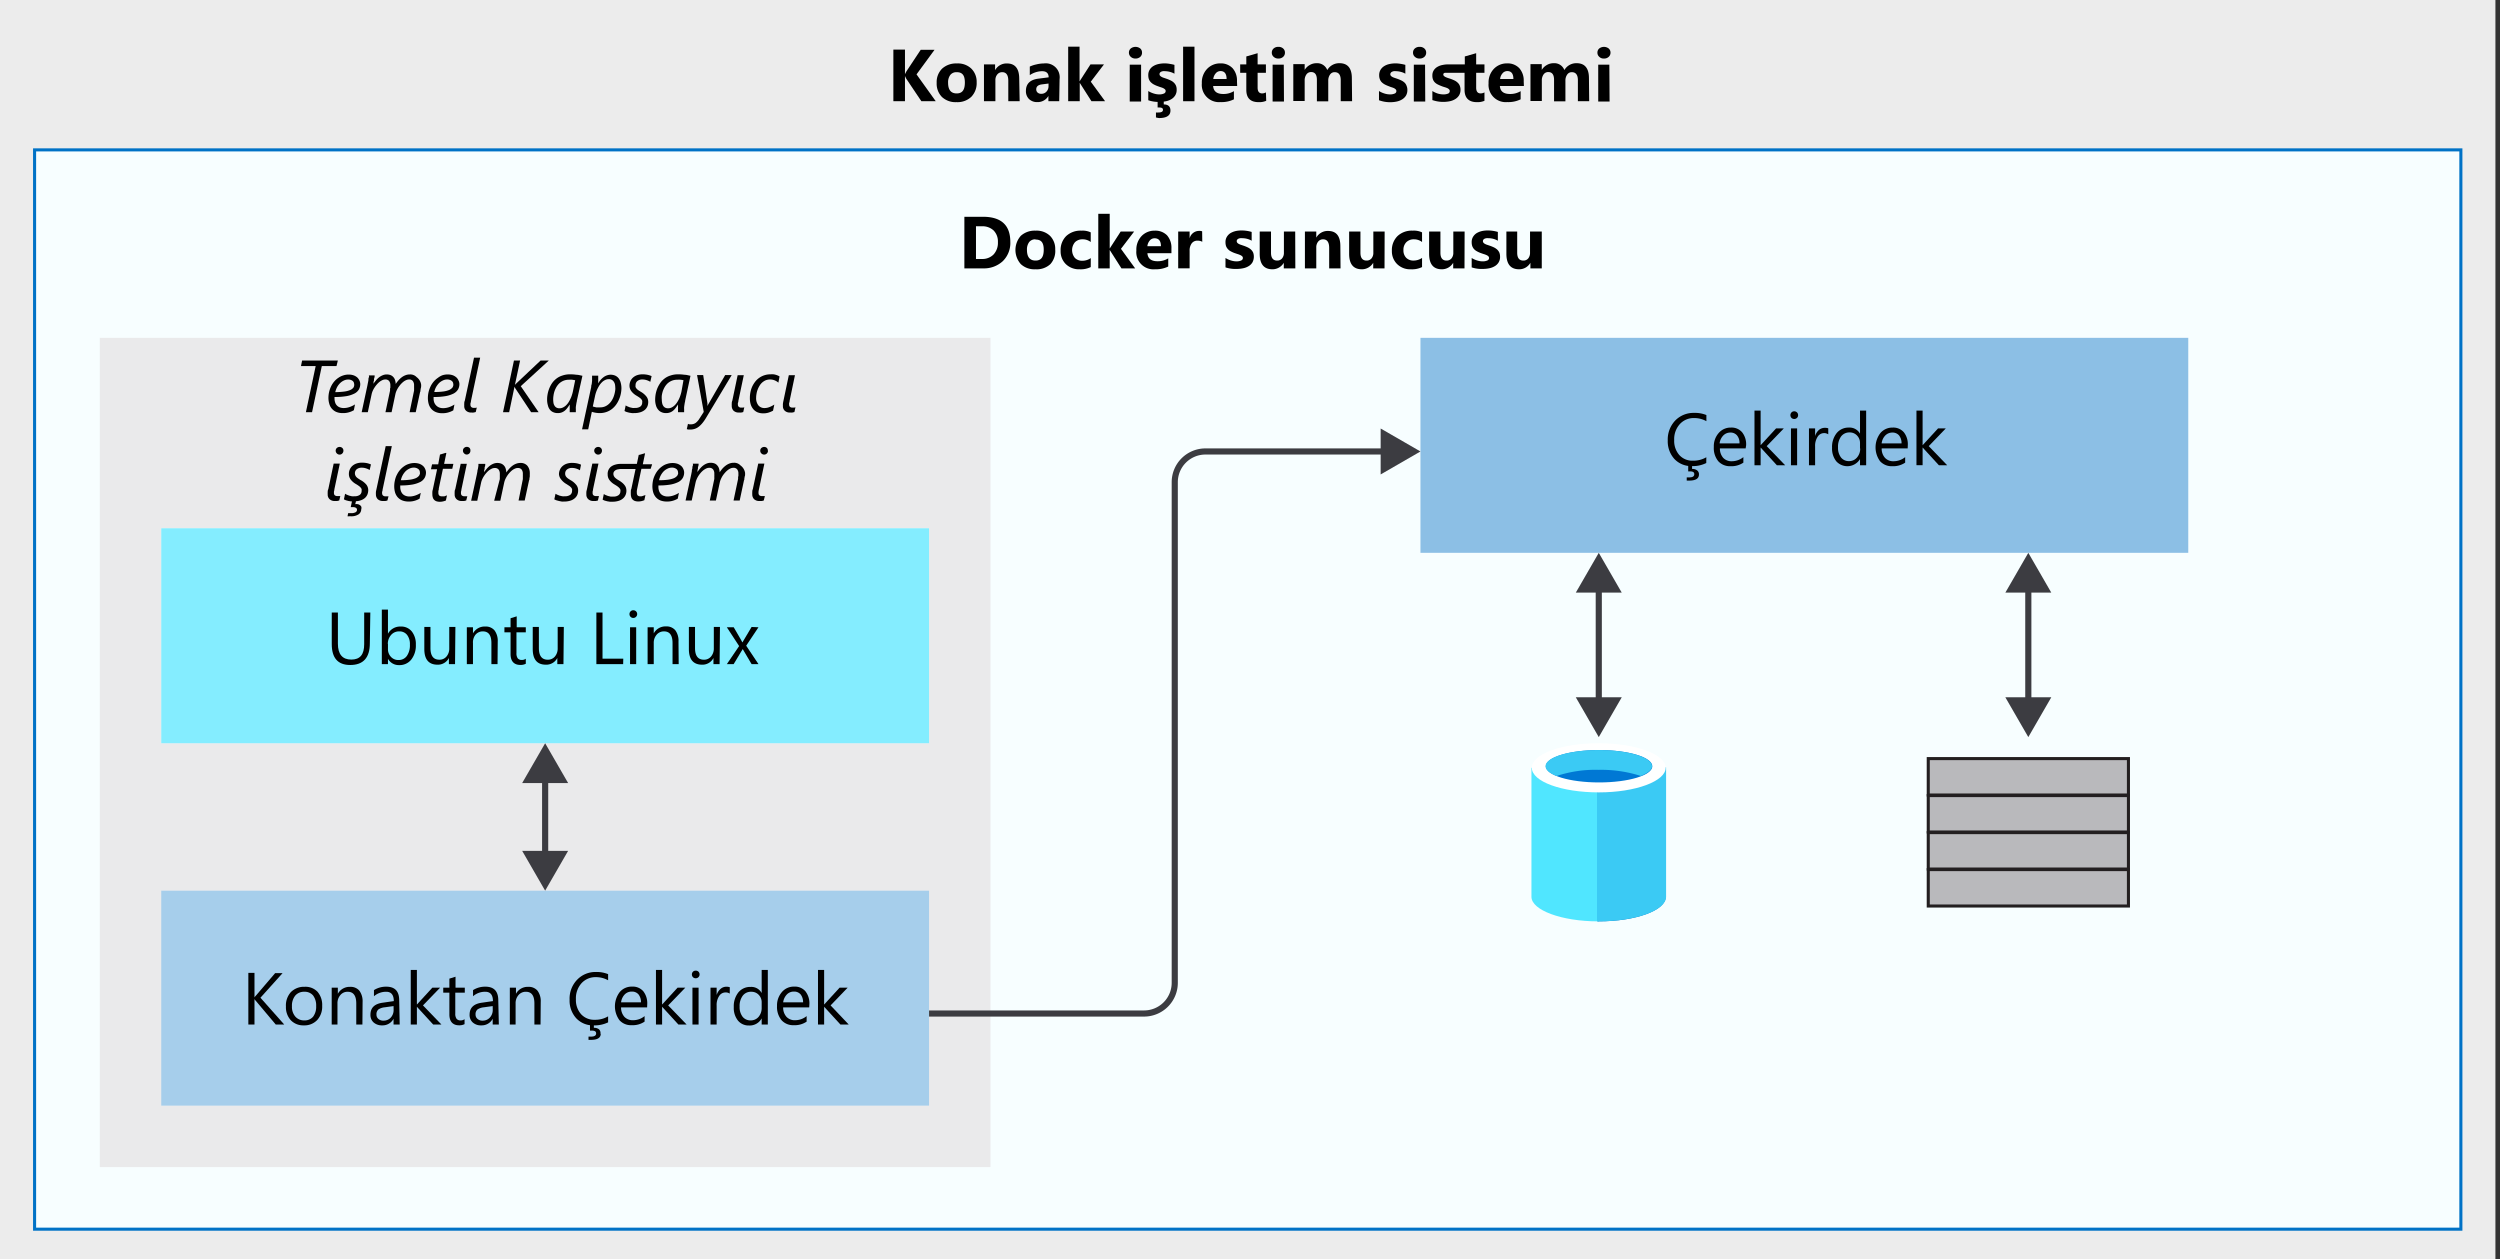 <svg xmlns="http://www.w3.org/2000/svg" viewBox="0 0 407 205"><rect x="0" y="0" width="407" height="205" fill="#333333" stroke="none"/><defs><style>.cls-1{fill:#fff;}.cls-10,.cls-2{fill:#3c3c41;}.cls-2{opacity:0.1;}.cls-15,.cls-2,.cls-3,.cls-5,.cls-6,.cls-7,.cls-8{isolation:isolate;}.cls-11,.cls-3,.cls-7{fill:#50e6ff;}.cls-3{opacity:0.05;}.cls-16,.cls-4,.cls-9{fill:none;}.cls-4{stroke:#0072c6;}.cls-16,.cls-4{stroke-width:0.5px;}.cls-15,.cls-5{fill:#75757a;}.cls-5{opacity:0.15;}.cls-6,.cls-8{fill:#0072c6;}.cls-6{opacity:0.35;}.cls-7{opacity:0.7;}.cls-8{opacity:0.45;}.cls-9{stroke:#3c3c41;}.cls-12{fill:#0072c5;}.cls-13{fill:#3bcaf4;}.cls-14{fill:#0078d4;}.cls-15{opacity:0.5;}.cls-16{stroke:#231f20;}</style></defs><title>OJ104601277</title><g id="source"><g id="text_shapes" data-name="text+shapes"><g id="Shapes"><g id="Group"><rect id="Rectangle-path" class="cls-1" width="406.25" height="205"/><rect class="cls-2" width="406.25" height="205"/></g><rect class="cls-1" x="5.63" y="24.4" width="395" height="175.71"/><rect class="cls-3" x="5.63" y="24.4" width="395" height="175.71"/><rect class="cls-4" x="5.63" y="24.4" width="395" height="175.71"/><rect class="cls-1" x="16.25" y="55" width="145" height="135"/><rect class="cls-5" x="16.25" y="55" width="145" height="135"/><rect class="cls-1" x="26.25" y="145" width="125" height="35"/><rect class="cls-6" x="26.25" y="145" width="125" height="35"/><rect class="cls-1" x="26.25" y="86" width="125" height="35"/><rect class="cls-7" x="26.25" y="86" width="125" height="35"/><rect class="cls-1" x="231.25" y="55" width="125" height="35"/><rect class="cls-8" x="231.25" y="55" width="125" height="35"/><path id="Shape" class="cls-9" d="M151.25,165h35a5,5,0,0,0,5-5V78.5a5,5,0,0,1,5-5h29.62"/><polygon class="cls-10" points="224.77 77.24 231.25 73.5 224.77 69.76 224.77 77.24"/><path class="cls-9" d="M260.28,95.38v19.24"/><polygon class="cls-10" points="256.54 96.48 260.28 90 264.02 96.48 256.54 96.48"/><polygon class="cls-10" points="256.54 113.52 260.28 120 264.02 113.52 256.54 113.52"/><path class="cls-9" d="M88.75,126.38v13.24"/><polygon class="cls-10" points="85.01 127.48 88.75 121 92.49 127.48 85.01 127.48"/><polygon class="cls-10" points="85.01 138.52 88.75 145 92.49 138.52 85.01 138.52"/><path class="cls-9" d="M330.21,95.38v19.24"/><polygon class="cls-10" points="326.47 96.48 330.21 90 333.95 96.48 326.47 96.48"/><polygon class="cls-10" points="326.47 113.52 330.21 120 333.95 113.52 326.47 113.52"/><path class="cls-11" d="M249.32,125v21c0,2.16,4.87,4,10.9,4V125Z"/><path class="cls-12" d="M260.1,150h.18c6,0,10.9-1.76,10.9-4V125H260.1Z"/><path class="cls-13" d="M260,150h.17c6.09,0,11.07-1.76,11.07-4V124.93H260Z"/><path class="cls-1" d="M271.17,125c0,2.17-4.86,4-10.89,4s-10.9-1.76-10.9-4,4.86-4,10.9-4S271.17,122.82,271.17,125Z"/><path class="cls-14" d="M269,124.75c0,1.46-3.87,2.63-8.67,2.63s-8.67-1.17-8.67-2.63,3.86-2.64,8.67-2.64S269,123.28,269,124.75Z"/><path class="cls-13" d="M267.13,126.33c1.12-.47,1.82-1,1.82-1.58,0-1.47-3.87-2.64-8.67-2.64s-8.67,1.17-8.67,2.64c0,.58.7,1.17,1.81,1.58a20,20,0,0,1,6.86-1A21,21,0,0,1,267.13,126.33Z"/><rect class="cls-1" x="313.92" y="129.52" width="32.59" height="5.93"/><rect class="cls-15" x="313.92" y="129.52" width="32.59" height="5.93"/><rect class="cls-16" x="313.92" y="129.52" width="32.59" height="5.93"/><rect class="cls-1" x="313.92" y="123.5" width="32.59" height="5.93"/><rect class="cls-15" x="313.92" y="123.5" width="32.59" height="5.93"/><rect class="cls-16" x="313.92" y="123.5" width="32.59" height="5.93"/><rect class="cls-1" x="313.92" y="141.57" width="32.59" height="5.93"/><rect class="cls-15" x="313.92" y="141.57" width="32.59" height="5.93"/><rect class="cls-16" x="313.92" y="141.57" width="32.59" height="5.93"/><rect class="cls-1" x="313.92" y="135.55" width="32.59" height="5.93"/><rect class="cls-15" x="313.92" y="135.55" width="32.59" height="5.93"/><rect class="cls-16" x="313.92" y="135.55" width="32.59" height="5.93"/></g></g></g><g id="text"><path d="M152.34,16.48H150l-2.45-3.65a4.2,4.2,0,0,1-.22-.46h0v4.11h-1.89V8.08h1.89v4h0c.05-.11.13-.26.24-.47l2.32-3.5h2.25l-2.93,4Z"/><path d="M155.71,16.63a3.23,3.23,0,0,1-2.36-.84,3.08,3.08,0,0,1-.86-2.29,3.08,3.08,0,0,1,.89-2.33,3.38,3.38,0,0,1,2.41-.84,3.16,3.16,0,0,1,2.34.84A3,3,0,0,1,159,13.4a3.19,3.19,0,0,1-.87,2.36A3.27,3.27,0,0,1,155.71,16.63Zm0-4.88a1.26,1.26,0,0,0-1,.45,2,2,0,0,0-.36,1.28c0,1.15.47,1.73,1.4,1.73s1.33-.59,1.33-1.78S156.65,11.75,155.75,11.75Z"/><path d="M166,16.48h-1.85V13.15c0-.93-.33-1.4-1-1.4a1,1,0,0,0-.79.37,1.4,1.4,0,0,0-.31.94v3.42h-1.86v-6H162v.95h0a2.12,2.12,0,0,1,1.93-1.1c1.32,0,2,.83,2,2.48Z"/><path d="M172.44,16.48h-1.76v-.86h0a2,2,0,0,1-1.79,1,1.86,1.86,0,0,1-1.37-.5,1.79,1.79,0,0,1-.5-1.32c0-1.16.69-1.84,2.07-2l1.63-.21c0-.66-.36-1-1.07-1a3.67,3.67,0,0,0-2,.64V10.84a4.67,4.67,0,0,1,1.06-.35,5.12,5.12,0,0,1,1.22-.16,2.27,2.27,0,0,1,2.57,2.56ZM170.7,14v-.4l-1.09.14c-.61.08-.91.35-.91.81a.69.69,0,0,0,.22.52.84.84,0,0,0,.6.2,1.1,1.1,0,0,0,.85-.36A1.29,1.29,0,0,0,170.7,14Z"/><path d="M179.91,16.48h-2.22l-1.91-3h0v3H173.9V7.6h1.85v5.65h0l1.78-2.77h2.2l-2.15,2.82Z"/><path d="M184.86,9.53a1.07,1.07,0,0,1-.77-.28.88.88,0,0,1-.3-.68.87.87,0,0,1,.3-.68,1.27,1.27,0,0,1,1.54,0,.86.86,0,0,1,.29.68.88.88,0,0,1-.29.69A1.11,1.11,0,0,1,184.86,9.53Zm.91,7h-1.85v-6h1.85Z"/><path d="M186.94,16.32v-1.5a3.66,3.66,0,0,0,.91.41,3,3,0,0,0,.86.14,1.79,1.79,0,0,0,.77-.14.43.43,0,0,0,.29-.41.37.37,0,0,0-.13-.29,1.33,1.33,0,0,0-.33-.21,4.53,4.53,0,0,0-.44-.15L188.4,14a4.68,4.68,0,0,1-.63-.29,2.09,2.09,0,0,1-.45-.36,1.47,1.47,0,0,1-.29-.48,2,2,0,0,1-.09-.64,1.6,1.6,0,0,1,.22-.86,1.75,1.75,0,0,1,.58-.6,2.85,2.85,0,0,1,.84-.34,4.53,4.53,0,0,1,1-.11,4.43,4.43,0,0,1,.81.07,7.27,7.27,0,0,1,.81.17V12a2.87,2.87,0,0,0-.75-.3,3.13,3.13,0,0,0-.79-.11,1.22,1.22,0,0,0-.34,0,1.1,1.1,0,0,0-.29.09.49.49,0,0,0-.19.16.34.34,0,0,0-.07.22.4.4,0,0,0,.1.28,1,1,0,0,0,.28.2,1.88,1.88,0,0,0,.38.15l.41.14a6.16,6.16,0,0,1,.67.28,1.94,1.94,0,0,1,.51.36,1.58,1.58,0,0,1,.33.48,1.63,1.63,0,0,1,.11.66,1.67,1.67,0,0,1-.23.91,1.87,1.87,0,0,1-.61.61,2.72,2.72,0,0,1-.89.35,5,5,0,0,1-1,.11A5.17,5.17,0,0,1,186.94,16.32Zm1.25,2.8v-.81a1.87,1.87,0,0,0,.42,0c.48,0,.72-.14.72-.43s-.22-.38-.65-.38h-.22V16.48h1V17c.73,0,1.09.36,1.09,1,0,.81-.62,1.22-1.86,1.22A4.12,4.12,0,0,1,188.19,19.12Z"/><path d="M194.46,16.48h-1.85V7.6h1.85Z"/><path d="M201.41,14H197.5c.06.87.61,1.3,1.64,1.3a3.23,3.23,0,0,0,1.74-.46v1.33a4.5,4.5,0,0,1-2.16.45,2.81,2.81,0,0,1-3.06-3.06,3.19,3.19,0,0,1,.87-2.36,2.91,2.91,0,0,1,2.13-.88,2.62,2.62,0,0,1,2,.78,3,3,0,0,1,.72,2.12Zm-1.72-1.14c0-.86-.34-1.29-1-1.29a1,1,0,0,0-.77.37,1.68,1.68,0,0,0-.4.92Z"/><path d="M206.14,16.41a2.8,2.8,0,0,1-1.24.22q-2,0-2-2V11.85h-1V10.48h1V9.19l1.84-.53v1.82h1.35v1.37h-1.35v2.42c0,.63.25.94.75.94a1.31,1.31,0,0,0,.6-.17Z"/><path d="M208.12,9.53a1.07,1.07,0,0,1-.77-.28.88.88,0,0,1-.3-.68.87.87,0,0,1,.3-.68,1.11,1.11,0,0,1,.77-.26,1.09,1.09,0,0,1,.77.26.87.87,0,0,1,.3.68.89.89,0,0,1-.3.69A1.1,1.1,0,0,1,208.12,9.53Zm.91,7h-1.85v-6H209Z"/><path d="M220.12,16.48h-1.85V13.06c0-.87-.32-1.31-1-1.31a.88.88,0,0,0-.74.39,1.65,1.65,0,0,0-.29,1v3.36h-1.85V13c0-.84-.31-1.27-.94-1.27a.91.91,0,0,0-.76.38,1.65,1.65,0,0,0-.29,1v3.33h-1.85v-6h1.85v.94h0a2.22,2.22,0,0,1,.8-.78,2.17,2.17,0,0,1,1.14-.31,1.75,1.75,0,0,1,1.74,1.12,2.22,2.22,0,0,1,2-1.12c1.31,0,2,.81,2,2.42Z"/><path d="M224.5,16.32v-1.5a3.82,3.82,0,0,0,.91.41,3.08,3.08,0,0,0,.86.14,1.84,1.84,0,0,0,.78-.14.42.42,0,0,0,.28-.41.37.37,0,0,0-.13-.29,1,1,0,0,0-.33-.21,3.76,3.76,0,0,0-.44-.15L226,14a4.68,4.68,0,0,1-.63-.29,2.16,2.16,0,0,1-.46-.36,1.44,1.44,0,0,1-.28-.48,1.76,1.76,0,0,1-.1-.64,1.69,1.69,0,0,1,.22-.86,1.78,1.78,0,0,1,.59-.6,2.64,2.64,0,0,1,.84-.34,4.46,4.46,0,0,1,1-.11,4.59,4.59,0,0,1,.81.07,7.1,7.1,0,0,1,.8.17V12a2.74,2.74,0,0,0-.75-.3,3.13,3.13,0,0,0-.79-.11,1.27,1.27,0,0,0-.34,0,1,1,0,0,0-.28.09.46.46,0,0,0-.2.16.4.4,0,0,0,0,.5,1,1,0,0,0,.27.2,2.15,2.15,0,0,0,.38.15l.41.14a6.16,6.16,0,0,1,.67.28,2.18,2.18,0,0,1,.52.36A1.39,1.39,0,0,1,229,14a1.62,1.62,0,0,1,.12.66,1.76,1.76,0,0,1-.23.91,1.9,1.9,0,0,1-.62.61,2.75,2.75,0,0,1-.88.35,5.1,5.1,0,0,1-1,.11A5.23,5.23,0,0,1,224.5,16.32Z"/><path d="M231.11,9.53a1.07,1.07,0,0,1-.77-.28.88.88,0,0,1-.3-.68.87.87,0,0,1,.3-.68,1.11,1.11,0,0,1,.77-.26,1.09,1.09,0,0,1,.77.26.87.87,0,0,1,.3.68.89.89,0,0,1-.3.69A1.1,1.1,0,0,1,231.11,9.53Zm.92,7h-1.86v-6H232Z"/><path d="M233.19,16.32v-1.5a3.88,3.88,0,0,0,.91.42,3.46,3.46,0,0,0,.86.13,2,2,0,0,0,.78-.13.44.44,0,0,0,.28-.42.37.37,0,0,0-.13-.29,1,1,0,0,0-.33-.21,3.76,3.76,0,0,0-.44-.15c-.16-.05-.32-.1-.46-.16a6.48,6.48,0,0,1-.63-.28,1.83,1.83,0,0,1-.46-.34,1.31,1.31,0,0,1-.28-.45,1.74,1.74,0,0,1-.1-.63,1.51,1.51,0,0,1,.22-.85,1.7,1.7,0,0,1,.59-.57,2.65,2.65,0,0,1,.83-.31,4.62,4.62,0,0,1,1-.1h2.64V9.19l1.85-.53v1.82h1.35v1.37h-1.35v2.42c0,.63.25.94.74.94a1.31,1.31,0,0,0,.61-.17v1.37a2.83,2.83,0,0,1-1.24.22c-1.3,0-2-.68-2-2V11.85h-2.91l-.28,0a.46.46,0,0,0-.2.09.29.29,0,0,0-.07.19.3.3,0,0,0,.11.24.91.91,0,0,0,.27.18,3.34,3.34,0,0,0,.38.15l.41.13a6.16,6.16,0,0,1,.67.28,1.94,1.94,0,0,1,.51.36,1.29,1.29,0,0,1,.33.48,1.69,1.69,0,0,1,.12.66,1.73,1.73,0,0,1-.23.91,1.9,1.9,0,0,1-.62.61,2.75,2.75,0,0,1-.88.35,5.37,5.37,0,0,1-2.88-.2Z"/><path d="M248.09,14h-3.91c.06.87.61,1.3,1.64,1.3a3.23,3.23,0,0,0,1.74-.46v1.33a4.5,4.5,0,0,1-2.16.45,2.81,2.81,0,0,1-3.06-3.06,3.19,3.19,0,0,1,.87-2.36,2.91,2.91,0,0,1,2.13-.88,2.6,2.6,0,0,1,2,.78,3,3,0,0,1,.72,2.12Zm-1.71-1.14q0-1.29-1-1.29a1,1,0,0,0-.77.37,1.6,1.6,0,0,0-.39.92Z"/><path d="M258.72,16.48h-1.84V13.06c0-.87-.33-1.31-1-1.31a.88.88,0,0,0-.74.39,1.65,1.65,0,0,0-.29,1v3.36H253V13c0-.84-.31-1.27-.94-1.27a.91.91,0,0,0-.76.38,1.65,1.65,0,0,0-.29,1v3.33h-1.85v-6H251v.94h0a2.22,2.22,0,0,1,.8-.78,2.17,2.17,0,0,1,1.14-.31,1.73,1.73,0,0,1,1.74,1.12,2.23,2.23,0,0,1,2-1.12c1.31,0,2,.81,2,2.42Z"/><path d="M261.12,9.53a1,1,0,0,1-.76-.28.88.88,0,0,1-.3-.68.87.87,0,0,1,.3-.68,1.26,1.26,0,0,1,1.53,0,.87.87,0,0,1,.3.68.89.89,0,0,1-.3.69A1.08,1.08,0,0,1,261.12,9.53Zm.92,7h-1.85v-6H262Z"/><path d="M157,43.69v-8.4h3c3,0,4.48,1.36,4.48,4.1a4.13,4.13,0,0,1-1.23,3.13A4.5,4.5,0,0,1,160,43.69Zm1.89-6.86v5.33h.94a2.53,2.53,0,0,0,1.93-.74,2.78,2.78,0,0,0,.7-2,2.55,2.55,0,0,0-.69-1.89,2.64,2.64,0,0,0-1.95-.69Z"/><path d="M168.55,43.84a3.23,3.23,0,0,1-2.36-.84,3.47,3.47,0,0,1,0-4.61,3.37,3.37,0,0,1,2.41-.84,3.16,3.16,0,0,1,2.34.84,3,3,0,0,1,.85,2.22A3.18,3.18,0,0,1,171,43,3.27,3.27,0,0,1,168.55,43.84Zm0-4.88a1.26,1.26,0,0,0-1,.45,2,2,0,0,0-.36,1.28c0,1.15.47,1.73,1.4,1.73s1.33-.59,1.33-1.77S169.49,39,168.59,39Z"/><path d="M177.57,43.48a3.69,3.69,0,0,1-1.81.36,3.06,3.06,0,0,1-2.24-.84,2.89,2.89,0,0,1-.85-2.16,3.19,3.19,0,0,1,.91-2.41,3.39,3.39,0,0,1,2.46-.88,3.12,3.12,0,0,1,1.53.28V39.4a2.12,2.12,0,0,0-1.29-.44,1.71,1.71,0,0,0-1.27.47A2,2,0,0,0,175,42a1.66,1.66,0,0,0,1.23.45,2.42,2.42,0,0,0,1.35-.43Z"/><path d="M184.8,43.69h-2.23l-1.91-3h0v3h-1.86V34.81h1.86v5.65h0l1.79-2.77h2.19l-2.15,2.82Z"/><path d="M190.71,41.22H186.8c.06.87.61,1.31,1.65,1.31a3.24,3.24,0,0,0,1.74-.47v1.33a4.57,4.57,0,0,1-2.17.45A2.79,2.79,0,0,1,185,40.79a3.2,3.2,0,0,1,.86-2.37,2.9,2.9,0,0,1,2.14-.87,2.66,2.66,0,0,1,2,.77,3.05,3.05,0,0,1,.71,2.12ZM189,40.08q0-1.29-1.05-1.29a1,1,0,0,0-.77.37,1.71,1.71,0,0,0-.39.92Z"/><path d="M195.73,39.36a1.61,1.61,0,0,0-.78-.18,1.12,1.12,0,0,0-.94.44,1.93,1.93,0,0,0-.34,1.21v2.86h-1.86v-6h1.86v1.12h0a1.59,1.59,0,0,1,1.58-1.22,1.14,1.14,0,0,1,.46.07Z"/><path d="M199.51,43.53V42a3.66,3.66,0,0,0,.91.41,3,3,0,0,0,.86.14,1.79,1.79,0,0,0,.77-.14.43.43,0,0,0,.29-.41.37.37,0,0,0-.13-.29,1.08,1.08,0,0,0-.33-.2,2.85,2.85,0,0,0-.44-.16l-.47-.16a4.68,4.68,0,0,1-.63-.29,1.62,1.62,0,0,1-.45-.36,1.47,1.47,0,0,1-.29-.48,2,2,0,0,1-.09-.63,1.61,1.61,0,0,1,.22-.87,1.84,1.84,0,0,1,.58-.6,3.15,3.15,0,0,1,.84-.34,4.53,4.53,0,0,1,1-.1,5.52,5.52,0,0,1,.81.06,5.58,5.58,0,0,1,.81.18v1.43a2.76,2.76,0,0,0-.75-.31,3.11,3.11,0,0,0-.79-.1,1.79,1.79,0,0,0-.34,0,1.1,1.1,0,0,0-.29.09.49.49,0,0,0-.19.16.34.34,0,0,0-.07.22.4.4,0,0,0,.1.28.84.84,0,0,0,.28.2,1.88,1.88,0,0,0,.38.15l.41.14a6.16,6.16,0,0,1,.67.28,2.21,2.21,0,0,1,.51.36,1.58,1.58,0,0,1,.33.48,2,2,0,0,1-.12,1.57,1.78,1.78,0,0,1-.61.61,2.72,2.72,0,0,1-.89.35,5,5,0,0,1-1,.11A5.17,5.17,0,0,1,199.51,43.53Z"/><path d="M210.88,43.69H209v-.91h0a2.12,2.12,0,0,1-1.84,1.06c-1.39,0-2.08-.84-2.08-2.53V37.69h1.84v3.46c0,.85.34,1.27,1,1.27a1,1,0,0,0,.8-.35,1.4,1.4,0,0,0,.3-.94V37.69h1.84Z"/><path d="M218.24,43.69h-1.85V40.36c0-.93-.33-1.4-1-1.4a1,1,0,0,0-.79.37,1.46,1.46,0,0,0-.31.94v3.42h-1.85v-6h1.85v1h0a2.11,2.11,0,0,1,1.92-1.09c1.33,0,2,.82,2,2.47Z"/><path d="M225.4,43.69h-1.84v-.91h0a2.12,2.12,0,0,1-1.84,1.06c-1.39,0-2.08-.84-2.08-2.53V37.69h1.84v3.46c0,.85.34,1.27,1,1.27a1,1,0,0,0,.8-.35,1.4,1.4,0,0,0,.3-.94V37.69h1.84Z"/><path d="M231.51,43.48a3.69,3.69,0,0,1-1.81.36,3,3,0,0,1-2.24-.84,2.9,2.9,0,0,1-.86-2.16,3.19,3.19,0,0,1,.92-2.41,3.38,3.38,0,0,1,2.45-.88,3.14,3.14,0,0,1,1.54.28V39.4a2.13,2.13,0,0,0-1.3-.44,1.71,1.71,0,0,0-1.26.47,1.75,1.75,0,0,0-.47,1.29,1.71,1.71,0,0,0,.45,1.25,1.64,1.64,0,0,0,1.22.45,2.45,2.45,0,0,0,1.36-.43Z"/><path d="M238.42,43.69h-1.84v-.91h0a2.12,2.12,0,0,1-1.84,1.06c-1.39,0-2.08-.84-2.08-2.53V37.69h1.84v3.46c0,.85.34,1.27,1,1.27a1,1,0,0,0,.8-.35,1.4,1.4,0,0,0,.3-.94V37.69h1.84Z"/><path d="M239.59,43.53V42a3.66,3.66,0,0,0,.91.41,3,3,0,0,0,.86.14,1.83,1.83,0,0,0,.77-.14.43.43,0,0,0,.29-.41.41.41,0,0,0-.13-.29,1.08,1.08,0,0,0-.33-.2,3,3,0,0,0-.45-.16l-.46-.16a4.68,4.68,0,0,1-.63-.29,1.84,1.84,0,0,1-.46-.36,1.64,1.64,0,0,1-.28-.48,2,2,0,0,1-.09-.63,1.61,1.61,0,0,1,.22-.87,1.84,1.84,0,0,1,.58-.6,3.15,3.15,0,0,1,.84-.34,4.46,4.46,0,0,1,1-.1,5.52,5.52,0,0,1,.81.06,5.88,5.88,0,0,1,.81.18v1.43a3,3,0,0,0-.75-.31,3.11,3.11,0,0,0-.79-.1,1.79,1.79,0,0,0-.34,0,1.1,1.1,0,0,0-.29.09.43.43,0,0,0-.19.16.34.34,0,0,0-.07.22.4.4,0,0,0,.1.28.84.84,0,0,0,.28.2,1.88,1.88,0,0,0,.38.15l.41.14a6.16,6.16,0,0,1,.67.28,2.21,2.21,0,0,1,.51.36,1.58,1.58,0,0,1,.33.48,1.86,1.86,0,0,1,.11.66,1.67,1.67,0,0,1-.23.91,1.78,1.78,0,0,1-.61.61,2.81,2.81,0,0,1-.89.35,5,5,0,0,1-1,.11A5.17,5.17,0,0,1,239.59,43.53Z"/><path d="M251,43.69h-1.85v-.91h0a2.09,2.09,0,0,1-1.83,1.06c-1.39,0-2.08-.84-2.08-2.53V37.69H247v3.46c0,.85.34,1.27,1,1.27a1,1,0,0,0,.8-.35,1.45,1.45,0,0,0,.29-.94V37.69H251Z"/><path d="M60.21,104.72q0,3.54-3.2,3.54c-2,0-3-1.13-3-3.4V99.72h1v5.07c0,1.72.73,2.59,2.18,2.59s2.1-.84,2.1-2.5V99.72h1Z"/><path d="M63.16,107.25h0v.87h-1V99.24h1v3.93h0A2.27,2.27,0,0,1,65.23,102a2.21,2.21,0,0,1,1.81.8,3.32,3.32,0,0,1,.66,2.16,3.69,3.69,0,0,1-.74,2.41,2.42,2.42,0,0,1-2,.91A2,2,0,0,1,63.16,107.25Zm0-2.42v.84a1.77,1.77,0,0,0,.48,1.26,1.59,1.59,0,0,0,1.23.52,1.6,1.6,0,0,0,1.37-.67,3,3,0,0,0,.49-1.85,2.39,2.39,0,0,0-.46-1.57,1.54,1.54,0,0,0-1.26-.57,1.69,1.69,0,0,0-1.34.58A2.15,2.15,0,0,0,63.14,104.83Z"/><path d="M74.08,108.12h-1v-1h0a2,2,0,0,1-1.85,1.09c-1.43,0-2.15-.85-2.15-2.55v-3.59h1v3.43c0,1.27.48,1.9,1.45,1.9a1.47,1.47,0,0,0,1.16-.52,2,2,0,0,0,.45-1.35v-3.46h1Z"/><path d="M81,108.12H80V104.7c0-1.28-.46-1.91-1.39-1.91a1.54,1.54,0,0,0-1.2.54A2,2,0,0,0,77,104.7v3.42H76v-6h1v1h0A2.16,2.16,0,0,1,79,102a1.85,1.85,0,0,1,1.51.63,2.84,2.84,0,0,1,.52,1.84Z"/><path d="M85.6,108.06a1.82,1.82,0,0,1-.9.19c-1,0-1.58-.59-1.58-1.76v-3.55h-1v-.82h1v-1.47l1-.31v1.78H85.6v.82H84.08v3.38a1.37,1.37,0,0,0,.21.86.83.83,0,0,0,.68.26,1.05,1.05,0,0,0,.63-.2Z"/><path d="M91.73,108.12h-1v-1h0a2,2,0,0,1-1.86,1.09c-1.43,0-2.14-.85-2.14-2.55v-3.59h1v3.43c0,1.27.48,1.9,1.45,1.9a1.47,1.47,0,0,0,1.16-.52,2,2,0,0,0,.45-1.35v-3.46h1Z"/><path d="M101.45,108.12H97.09v-8.4h1v7.51h3.38Z"/><path d="M103.1,100.6a.61.61,0,0,1-.62-.62.61.61,0,0,1,.18-.45.6.6,0,0,1,.44-.18.64.64,0,0,1,.45.18.61.61,0,0,1,.18.45.58.58,0,0,1-.18.43A.61.61,0,0,1,103.1,100.6Zm.47,7.52h-1v-6h1Z"/><path d="M110.49,108.12h-1V104.7c0-1.28-.46-1.91-1.39-1.91a1.54,1.54,0,0,0-1.2.54,2,2,0,0,0-.47,1.37v3.42h-1v-6h1v1h0a2.16,2.16,0,0,1,2-1.14,1.85,1.85,0,0,1,1.51.63,2.84,2.84,0,0,1,.52,1.84Z"/><path d="M117.15,108.12h-1v-1h0a2,2,0,0,1-1.85,1.09c-1.43,0-2.15-.85-2.15-2.55v-3.59h1v3.43c0,1.27.48,1.9,1.45,1.9a1.46,1.46,0,0,0,1.16-.52,2,2,0,0,0,.45-1.35v-3.46h1Z"/><path d="M123.48,102.12l-2,3,2,3h-1.12l-1.18-2-.26-.45h0l-.28.45-1.2,2h-1.11l2-2.94-2-3.06h1.12l1.16,2c.09.15.17.31.25.47h0l1.5-2.52Z"/><path d="M46.27,166.79H44.89l-3.24-3.85a1.62,1.62,0,0,1-.22-.29h0v4.14h-1v-8.41h1v4h0a1.56,1.56,0,0,1,.22-.28l3.14-3.67H46l-3.6,4Z"/><path d="M49.46,166.93a2.79,2.79,0,0,1-2.12-.84,3.12,3.12,0,0,1-.79-2.23,3.23,3.23,0,0,1,.82-2.36,3,3,0,0,1,2.23-.85,2.69,2.69,0,0,1,2.1.82,3.29,3.29,0,0,1,.75,2.29,3.21,3.21,0,0,1-.81,2.3A2.84,2.84,0,0,1,49.46,166.93Zm.07-5.47a1.85,1.85,0,0,0-1.46.62,2.59,2.59,0,0,0-.54,1.74,2.41,2.41,0,0,0,.55,1.68,1.85,1.85,0,0,0,1.45.62,1.77,1.77,0,0,0,1.44-.6,2.67,2.67,0,0,0,.5-1.72,2.71,2.71,0,0,0-.5-1.74A1.77,1.77,0,0,0,49.53,161.46Z"/><path d="M59,166.79H58v-3.42c0-1.28-.47-1.91-1.4-1.91a1.5,1.5,0,0,0-1.19.54,2,2,0,0,0-.47,1.37v3.42H54v-6h1v1h0a2.18,2.18,0,0,1,2-1.13,1.85,1.85,0,0,1,1.51.63,2.9,2.9,0,0,1,.52,1.84Z"/><path d="M65.07,166.79h-1v-.94h0a2,2,0,0,1-1.85,1.08,2,2,0,0,1-1.4-.48,1.62,1.62,0,0,1-.51-1.26q0-1.68,2-1.95l1.8-.26c0-1-.41-1.52-1.23-1.52a3,3,0,0,0-2,.73v-1a3.68,3.68,0,0,1,2-.56c1.41,0,2.11.74,2.11,2.23Zm-1-3-1.44.2a2.25,2.25,0,0,0-1,.33,1,1,0,0,0-.34.84.9.9,0,0,0,.31.72,1.2,1.2,0,0,0,.84.28,1.56,1.56,0,0,0,1.18-.5,1.8,1.8,0,0,0,.46-1.27Z"/><path d="M71.86,166.79H70.52l-2.65-2.89h0v2.89h-1V157.9h1v5.64h0l2.52-2.75h1.26l-2.79,2.89Z"/><path d="M75.63,166.73a1.87,1.87,0,0,1-.89.19c-1,0-1.58-.59-1.58-1.76v-3.55h-1v-.82h1v-1.47l1-.31v1.78h1.51v.82H74.12V165a1.37,1.37,0,0,0,.21.86.81.81,0,0,0,.68.26,1,1,0,0,0,.62-.2Z"/><path d="M81.21,166.79h-1v-.94h0a2,2,0,0,1-1.85,1.08,1.93,1.93,0,0,1-1.4-.48,1.62,1.62,0,0,1-.51-1.26q0-1.68,2-1.95l1.8-.26c0-1-.41-1.52-1.24-1.52a2.94,2.94,0,0,0-2,.73v-1a3.68,3.68,0,0,1,2-.56c1.41,0,2.11.74,2.11,2.23Zm-1-3-1.45.2a2.35,2.35,0,0,0-1,.33,1,1,0,0,0-.34.84.9.9,0,0,0,.32.72,1.19,1.19,0,0,0,.83.28,1.55,1.55,0,0,0,1.18-.5,1.81,1.81,0,0,0,.47-1.27Z"/><path d="M88,166.79H87v-3.42c0-1.28-.46-1.91-1.39-1.91a1.54,1.54,0,0,0-1.2.54,2,2,0,0,0-.47,1.37v3.42H83v-6h1v1h0a2.16,2.16,0,0,1,2-1.13,1.85,1.85,0,0,1,1.51.63,2.84,2.84,0,0,1,.52,1.84Z"/><path d="M99,166.44a5,5,0,0,1-2.32.49,3.72,3.72,0,0,1-2.87-1.16,4.26,4.26,0,0,1-1.08-3,4.43,4.43,0,0,1,1.21-3.25A4.11,4.11,0,0,1,97,158.24a5,5,0,0,1,2,.35v1a4,4,0,0,0-2-.51,3.07,3.07,0,0,0-2.34,1,3.66,3.66,0,0,0-.9,2.59,3.46,3.46,0,0,0,.84,2.44,2.86,2.86,0,0,0,2.21.91,4.1,4.1,0,0,0,2.19-.56Zm-1.2,1.85c0,.68-.54,1-1.61,1h-.38v-.53l.41,0c.55,0,.83-.17.83-.52s-.26-.46-.76-.46l-.24,0v-1.06h.63v.61a1.27,1.27,0,0,1,.82.23A.8.8,0,0,1,97.75,168.29Z"/><path d="M105.35,164h-4.24a2.26,2.26,0,0,0,.54,1.54,1.85,1.85,0,0,0,1.42.55,2.94,2.94,0,0,0,1.87-.67v.9a3.46,3.46,0,0,1-2.1.58,2.51,2.51,0,0,1-2-.82,3.83,3.83,0,0,1,.06-4.58,2.54,2.54,0,0,1,2-.88,2.26,2.26,0,0,1,1.83.76,3.17,3.17,0,0,1,.64,2.11Zm-1-.82a2,2,0,0,0-.4-1.29,1.37,1.37,0,0,0-1.1-.46,1.57,1.57,0,0,0-1.16.48,2.24,2.24,0,0,0-.58,1.27Z"/><path d="M111.78,166.79h-1.34l-2.65-2.89h0v2.89h-1V157.9h1v5.64h0l2.52-2.75h1.26l-2.79,2.89Z"/><path d="M113.26,159.26a.6.6,0,0,1-.44-.17.65.65,0,0,1,0-.9.64.64,0,0,1,.44-.17.64.64,0,0,1,.45.17.61.61,0,0,1,.18.45.6.6,0,0,1-.18.44A.61.61,0,0,1,113.26,159.26Zm.47,7.53h-1v-6h1Z"/><path d="M118.8,161.76a1.14,1.14,0,0,0-.72-.19,1.21,1.21,0,0,0-1,.58,2.62,2.62,0,0,0-.41,1.58v3.06h-1v-6h1V162h0a2.09,2.09,0,0,1,.63-1,1.4,1.4,0,0,1,.94-.36,1.65,1.65,0,0,1,.57.08Z"/><path d="M125,166.79h-1v-1h0a2.21,2.21,0,0,1-2.06,1.16,2.24,2.24,0,0,1-1.81-.81,3.31,3.31,0,0,1-.67-2.19,3.62,3.62,0,0,1,.75-2.39,2.48,2.48,0,0,1,2-.89,1.9,1.9,0,0,1,1.79,1h0V157.9h1Zm-1-2.72v-.88a1.71,1.71,0,0,0-.48-1.23,1.6,1.6,0,0,0-1.22-.5,1.64,1.64,0,0,0-1.38.64,2.79,2.79,0,0,0-.51,1.78,2.56,2.56,0,0,0,.48,1.64,1.6,1.6,0,0,0,1.3.6,1.65,1.65,0,0,0,1.31-.58A2.2,2.2,0,0,0,124,164.07Z"/><path d="M131.74,164H127.5a2.21,2.21,0,0,0,.54,1.54,1.82,1.82,0,0,0,1.42.55,2.93,2.93,0,0,0,1.86-.67v.9a3.43,3.43,0,0,1-2.09.58,2.52,2.52,0,0,1-2-.82,3.36,3.36,0,0,1-.73-2.3,3.29,3.29,0,0,1,.8-2.28,2.53,2.53,0,0,1,2-.88,2.25,2.25,0,0,1,1.82.76,3.17,3.17,0,0,1,.65,2.11Zm-1-.82a2,2,0,0,0-.4-1.29,1.36,1.36,0,0,0-1.1-.46,1.55,1.55,0,0,0-1.15.48,2.25,2.25,0,0,0-.59,1.27Z"/><path d="M138.17,166.79h-1.35l-2.65-2.89h0v2.89h-1V157.9h1v5.64h0l2.52-2.75H138l-2.78,2.89Z"/><path d="M277.78,75.38a4.89,4.89,0,0,1-2.32.5,3.75,3.75,0,0,1-2.87-1.16,4.26,4.26,0,0,1-1.08-3,4.48,4.48,0,0,1,1.22-3.26,4.14,4.14,0,0,1,3.07-1.24,4.91,4.91,0,0,1,2,.35v1a4,4,0,0,0-2-.51,3.05,3.05,0,0,0-2.34,1,3.64,3.64,0,0,0-.9,2.58,3.47,3.47,0,0,0,.84,2.45,2.84,2.84,0,0,0,2.2.91,4.15,4.15,0,0,0,2.19-.56Zm-1.19,1.86c0,.68-.54,1-1.61,1l-.38,0v-.52l.41,0c.55,0,.82-.17.82-.52s-.25-.46-.75-.46l-.24,0V75.74h.63v.6a1.29,1.29,0,0,1,.82.24A.79.79,0,0,1,276.59,77.24Z"/><path d="M284.19,73H280a2.27,2.27,0,0,0,.54,1.54,1.84,1.84,0,0,0,1.42.55,3,3,0,0,0,1.86-.67v.9a3.48,3.48,0,0,1-2.09.58,2.56,2.56,0,0,1-2-.82,3.37,3.37,0,0,1-.72-2.3,3.26,3.26,0,0,1,.79-2.28,2.55,2.55,0,0,1,2-.89,2.24,2.24,0,0,1,1.82.77,3.15,3.15,0,0,1,.65,2.11Zm-1-.82a1.88,1.88,0,0,0-.4-1.29,1.36,1.36,0,0,0-1.1-.47,1.57,1.57,0,0,0-1.15.49,2.22,2.22,0,0,0-.59,1.27Z"/><path d="M290.62,75.74h-1.35l-2.64-2.89h0v2.89h-1V66.85h1v5.63h0l2.52-2.74h1.26l-2.79,2.89Z"/><path d="M292.1,68.21a.64.64,0,0,1-.44-.17.65.65,0,0,1,0-.9.6.6,0,0,1,.44-.18.64.64,0,0,1,.45.18.61.61,0,0,1,.18.45.6.6,0,0,1-.18.44A.64.64,0,0,1,292.1,68.21Zm.47,7.53h-1v-6h1Z"/><path d="M297.64,70.71a1.16,1.16,0,0,0-.72-.2,1.23,1.23,0,0,0-1,.58,2.68,2.68,0,0,0-.42,1.59v3.06h-1v-6h1V71h0a2.08,2.08,0,0,1,.62-1,1.49,1.49,0,0,1,.95-.35,1.65,1.65,0,0,1,.57.08Z"/><path d="M303.81,75.74h-1v-1h0a2.42,2.42,0,0,1-3.87.35,3.32,3.32,0,0,1-.68-2.19,3.6,3.6,0,0,1,.75-2.39,2.48,2.48,0,0,1,2-.9,1.92,1.92,0,0,1,1.8,1h0V66.85h1Zm-1-2.72v-.88a1.7,1.7,0,0,0-.48-1.23,1.59,1.59,0,0,0-1.21-.51,1.68,1.68,0,0,0-1.39.65,2.85,2.85,0,0,0-.5,1.78,2.56,2.56,0,0,0,.48,1.64,1.59,1.59,0,0,0,1.3.6,1.64,1.64,0,0,0,1.3-.58A2.15,2.15,0,0,0,302.84,73Z"/><path d="M310.57,73h-4.23a2.18,2.18,0,0,0,.54,1.54,1.82,1.82,0,0,0,1.41.55,3,3,0,0,0,1.87-.67v.9a3.52,3.52,0,0,1-2.09.58,2.55,2.55,0,0,1-2-.82,3.83,3.83,0,0,1,.06-4.58,2.56,2.56,0,0,1,2-.89,2.26,2.26,0,0,1,1.82.77,3.15,3.15,0,0,1,.64,2.11Zm-1-.82a2,2,0,0,0-.4-1.29,1.38,1.38,0,0,0-1.1-.47,1.6,1.6,0,0,0-1.16.49,2.21,2.21,0,0,0-.58,1.27Z"/><path d="M317,75.74h-1.35L313,72.85h0v2.89h-1V66.85h1v5.63h0l2.52-2.74h1.26L314,72.63Z"/><path d="M54.78,59.6H52.39L50.8,67.11h-1l1.59-7.51H49l.18-.9H55Z"/><path d="M58.65,62.51a1.81,1.81,0,0,1-.21.87,1.75,1.75,0,0,1-.7.67,4.54,4.54,0,0,1-1.28.43,10.89,10.89,0,0,1-2,.15.66.66,0,0,0,0,.14v.12a1.87,1.87,0,0,0,.09.59,1.16,1.16,0,0,0,.27.5,1.25,1.25,0,0,0,.47.33,1.85,1.85,0,0,0,.69.12,3,3,0,0,0,.89-.15,4.09,4.09,0,0,0,.92-.44l-.18.94a3.24,3.24,0,0,1-.77.33,3.08,3.08,0,0,1-1,.14,2.64,2.64,0,0,1-1.12-.2A2,2,0,0,1,54,66.5a2,2,0,0,1-.4-.79,3.24,3.24,0,0,1-.13-.94,4.31,4.31,0,0,1,.12-1,4.47,4.47,0,0,1,.33-.91,3.68,3.68,0,0,1,.51-.77,3.12,3.12,0,0,1,.67-.59,2.82,2.82,0,0,1,.78-.38,2.72,2.72,0,0,1,.86-.14,2.47,2.47,0,0,1,.81.12,1.92,1.92,0,0,1,.6.34,1.64,1.64,0,0,1,.36.5A1.45,1.45,0,0,1,58.65,62.51Zm-1,.05A.66.66,0,0,0,57.4,62a1.15,1.15,0,0,0-.73-.21,1.58,1.58,0,0,0-.69.16,2.22,2.22,0,0,0-.61.42,2.92,2.92,0,0,0-.49.65,3.83,3.83,0,0,0-.3.82A11.43,11.43,0,0,0,56,63.75a3.7,3.7,0,0,0,1-.25,1.31,1.31,0,0,0,.54-.4A.94.94,0,0,0,57.67,62.56Z"/><path d="M68.56,62.62a1.11,1.11,0,0,1,0,.23c0,.1,0,.21-.05.33l-.06.35c0,.12,0,.21-.06.29l-.71,3.29h-1l.73-3.52c0-.07,0-.14,0-.22a2,2,0,0,0,0-.24,2.23,2.23,0,0,0,0-.23c0-.07,0-.12,0-.16a1.13,1.13,0,0,0-.2-.71.73.73,0,0,0-.62-.25,1.13,1.13,0,0,0-.46.1,2.08,2.08,0,0,0-.47.28,4.12,4.12,0,0,0-.43.41,6,6,0,0,0-.38.5,4.21,4.21,0,0,0-.3.55,2.94,2.94,0,0,0-.18.55l-.62,2.94h-1l.75-3.52c0-.07,0-.14,0-.22s0-.16.05-.24l0-.23a1,1,0,0,0,0-.16,1.13,1.13,0,0,0-.2-.71.76.76,0,0,0-.62-.25,1.17,1.17,0,0,0-.47.1,2.91,2.91,0,0,0-.47.28,3.39,3.39,0,0,0-.43.42,4.4,4.4,0,0,0-.38.5,3.29,3.29,0,0,0-.3.55,2.94,2.94,0,0,0-.18.55l-.62,2.93h-1l.92-4.29.09-.47q.06-.26.09-.48c0-.16,0-.3.07-.43s0-.25,0-.33h.94c0,.15,0,.31-.07.47s0,.32-.07.46,0,.33-.08.48h0a5.86,5.86,0,0,1,.46-.62,3.48,3.48,0,0,1,.52-.5,2.56,2.56,0,0,1,.58-.32,1.63,1.63,0,0,1,.62-.12,1.75,1.75,0,0,1,.64.11,1.23,1.23,0,0,1,.45.32,1.25,1.25,0,0,1,.27.48,2.2,2.2,0,0,1,.11.64,5.79,5.79,0,0,1,.47-.61,3.46,3.46,0,0,1,.53-.49,2.4,2.4,0,0,1,.61-.33,1.89,1.89,0,0,1,.67-.12,1.42,1.42,0,0,1,1.13.44A1.82,1.82,0,0,1,68.56,62.62Z"/><path d="M74.79,62.51a1.81,1.81,0,0,1-.21.87,1.89,1.89,0,0,1-.7.67,4.62,4.62,0,0,1-1.29.43,10.77,10.77,0,0,1-2,.15.68.68,0,0,0,0,.14v.12a1.87,1.87,0,0,0,.09.59A1.42,1.42,0,0,0,71,66a1.37,1.37,0,0,0,.48.33,1.78,1.78,0,0,0,.69.12,3.07,3.07,0,0,0,.89-.15,4.09,4.09,0,0,0,.92-.44l-.18.94a3.43,3.43,0,0,1-.77.33,3.14,3.14,0,0,1-1,.14,2.62,2.62,0,0,1-1.11-.2,2,2,0,0,1-.74-.55,2.19,2.19,0,0,1-.4-.79,3.61,3.61,0,0,1-.12-.94,4.31,4.31,0,0,1,.12-1,4.47,4.47,0,0,1,.33-.91,3.68,3.68,0,0,1,.51-.77,3.33,3.33,0,0,1,.66-.59A3,3,0,0,1,72,61.1a2.82,2.82,0,0,1,.86-.14,2.57,2.57,0,0,1,.82.12,1.87,1.87,0,0,1,.59.34,1.36,1.36,0,0,1,.36.5A1.31,1.31,0,0,1,74.79,62.51Zm-1,.05a.66.66,0,0,0-.27-.57,1.19,1.19,0,0,0-.73-.21,1.52,1.52,0,0,0-.69.16,2.27,2.27,0,0,0-.62.42A3.22,3.22,0,0,0,71,63a3,3,0,0,0-.3.82,11.26,11.26,0,0,0,1.42-.08,3.9,3.9,0,0,0,1-.25,1.46,1.46,0,0,0,.54-.4A.94.94,0,0,0,73.81,62.56Z"/><path d="M77.45,67.08l-.33.08a2.22,2.22,0,0,1-.37,0,1.19,1.19,0,0,1-.88-.3,1,1,0,0,1-.29-.79,2.47,2.47,0,0,1,0-.35c0-.13,0-.29.09-.49l1.5-7h1l-1.5,7.06c0,.17-.06.3-.08.39s0,.16,0,.22a.48.48,0,0,0,.14.37.57.57,0,0,0,.41.13l.27,0,.21-.05Z"/><path d="M84.78,62.87l2.91,4.24H86.47l-2.54-3.83a.76.76,0,0,1-.09-.16.79.79,0,0,1-.08-.16h0l-.87,4.15h-1l1.78-8.41h1l-.84,3.95h0l.14-.14.14-.14L88,58.7h1.34Z"/><path d="M93.92,65.19c0,.14-.06.31-.09.5s-.06.37-.08.55,0,.35,0,.5a2.77,2.77,0,0,0,0,.37h-1c0-.08,0-.17,0-.28l0-.34c0-.12,0-.24,0-.35s0-.21,0-.29h0c-.12.19-.24.37-.37.54a2.52,2.52,0,0,1-.41.45,1.9,1.9,0,0,1-.51.3,1.71,1.71,0,0,1-.67.11,1.64,1.64,0,0,1-.71-.14,1.36,1.36,0,0,1-.56-.42A1.74,1.74,0,0,1,89.2,66a3.23,3.23,0,0,1-.13-1,4.48,4.48,0,0,1,.07-.77,5.13,5.13,0,0,1,.24-.89,4.82,4.82,0,0,1,.44-.88,3.39,3.39,0,0,1,.7-.77,3,3,0,0,1,1-.54,3.73,3.73,0,0,1,1.3-.21,6.52,6.52,0,0,1,1,.07c.33,0,.66.1,1,.17Zm-.28-3.29-.48-.08a3.08,3.08,0,0,0-.51,0,2.29,2.29,0,0,0-.9.16,2.44,2.44,0,0,0-.68.42,2.75,2.75,0,0,0-.48.6,4,4,0,0,0-.32.7,3.7,3.7,0,0,0-.16.7,3.81,3.81,0,0,0,0,1.23,1.22,1.22,0,0,0,.19.45.81.81,0,0,0,.32.29,1,1,0,0,0,.47.1,1.25,1.25,0,0,0,.54-.12,2.11,2.11,0,0,0,.48-.32,2.73,2.73,0,0,0,.41-.48,4,4,0,0,0,.32-.57,3.56,3.56,0,0,0,.25-.61,5.1,5.1,0,0,0,.17-.61Z"/><path d="M101.17,63.2a4.77,4.77,0,0,1-.1.9,4.46,4.46,0,0,1-.29.92,4.28,4.28,0,0,1-.48.86,3.52,3.52,0,0,1-.68.71,3.05,3.05,0,0,1-.89.48,3.21,3.21,0,0,1-1.1.18,4,4,0,0,1-.69-.06,3.89,3.89,0,0,1-.59-.15l-.59,2.85h-1L96.25,63c0-.12,0-.27.08-.45l.06-.53c0-.18,0-.34,0-.5s0-.28,0-.36h1c0,.06,0,.15,0,.27s0,.23,0,.35,0,.24,0,.36,0,.21,0,.28h0a3.07,3.07,0,0,1,.93-1.06A2,2,0,0,1,99.39,61a2,2,0,0,1,.74.14,1.53,1.53,0,0,1,.56.42,2,2,0,0,1,.35.71A3.5,3.5,0,0,1,101.17,63.2Zm-1,0a3.51,3.51,0,0,0-.05-.59,1.27,1.27,0,0,0-.19-.46.91.91,0,0,0-.83-.42,1.25,1.25,0,0,0-.57.13,1.92,1.92,0,0,0-.49.33,3.37,3.37,0,0,0-.42.49,6.65,6.65,0,0,0-.33.58,5.09,5.09,0,0,0-.25.6,5,5,0,0,0-.16.57l-.37,1.74a1.34,1.34,0,0,0,.26.08l.3.07.32,0h.31a2,2,0,0,0,.75-.13,2.12,2.12,0,0,0,.61-.37,2.51,2.51,0,0,0,.48-.54,3.28,3.28,0,0,0,.35-.67,4.68,4.68,0,0,0,.21-.73A3.85,3.85,0,0,0,100.18,63.25Z"/><path d="M105.87,62.16a2.66,2.66,0,0,0-.59-.27,2.17,2.17,0,0,0-.66-.11,1.27,1.27,0,0,0-.85.25.83.83,0,0,0-.3.67,1,1,0,0,0,0,.31,1.34,1.34,0,0,0,.17.27,1.64,1.64,0,0,0,.27.24l.39.25a3.1,3.1,0,0,1,.94.79,1.43,1.43,0,0,1,.29.9,1.93,1.93,0,0,1-.12.67,1.69,1.69,0,0,1-.4.57,2.08,2.08,0,0,1-.72.4,3.26,3.26,0,0,1-1.06.15,2.68,2.68,0,0,1-.39,0l-.42-.07-.41-.11a1.8,1.8,0,0,1-.34-.16l.19-.91a1.88,1.88,0,0,0,.29.16l.37.15.43.1a2.09,2.09,0,0,0,.43,0,1.42,1.42,0,0,0,.88-.23.8.8,0,0,0,.29-.65.82.82,0,0,0,0-.28.7.7,0,0,0-.15-.26,1.51,1.51,0,0,0-.29-.26c-.12-.09-.28-.19-.46-.3a2.83,2.83,0,0,1-.88-.76,1.48,1.48,0,0,1-.29-.89,1.81,1.81,0,0,1,.14-.69,1.67,1.67,0,0,1,.4-.59,2,2,0,0,1,.67-.41,2.69,2.69,0,0,1,.94-.15,4,4,0,0,1,.8.08,3.55,3.55,0,0,1,.65.21Z"/><path d="M111.55,65.19c0,.14-.06.31-.09.5s-.06.37-.08.55,0,.35,0,.5a2.77,2.77,0,0,0,0,.37h-1c0-.08,0-.17,0-.28l0-.34c0-.12,0-.24,0-.35s0-.21,0-.29h0c-.12.19-.24.37-.37.54a2.52,2.52,0,0,1-.41.45,1.63,1.63,0,0,1-.51.3,1.69,1.69,0,0,1-.66.11,1.65,1.65,0,0,1-.72-.14,1.36,1.36,0,0,1-.56-.42,1.74,1.74,0,0,1-.36-.69,3.23,3.23,0,0,1-.13-1,5.78,5.78,0,0,1,.07-.77,5.13,5.13,0,0,1,.24-.89,4.31,4.31,0,0,1,.45-.88,3.13,3.13,0,0,1,.69-.77,3,3,0,0,1,1-.54,3.73,3.73,0,0,1,1.3-.21,6.42,6.42,0,0,1,1,.07c.33,0,.66.1,1,.17Zm-.28-3.29a4,4,0,0,0-.48-.08,3.08,3.08,0,0,0-.51,0,2.29,2.29,0,0,0-.9.16,2.44,2.44,0,0,0-.68.42,2.75,2.75,0,0,0-.48.6,4,4,0,0,0-.32.7,4.68,4.68,0,0,0-.16.7,3.62,3.62,0,0,0,0,.63,2.77,2.77,0,0,0,.06.6,1.21,1.21,0,0,0,.18.45.81.81,0,0,0,.32.29,1,1,0,0,0,.47.1,1.3,1.3,0,0,0,.55-.12,2.06,2.06,0,0,0,.47-.32,2.73,2.73,0,0,0,.41-.48,5.3,5.3,0,0,0,.33-.57,4.54,4.54,0,0,0,.24-.61,5.1,5.1,0,0,0,.17-.61Z"/><path d="M114.9,68.1a6.26,6.26,0,0,1-.55.78,3.84,3.84,0,0,1-.57.57,2.19,2.19,0,0,1-.65.36,2.27,2.27,0,0,1-.75.12l-.3,0-.27-.06L112,69a1,1,0,0,0,.23.08l.28,0a1.33,1.33,0,0,0,.73-.22,2.42,2.42,0,0,0,.61-.68l.72-1.12-1.09-6h1l.69,4.6a2.29,2.29,0,0,1,0,.25.7.7,0,0,1,0,.21h0l.09-.2a2,2,0,0,1,.14-.25l2.66-4.61h1.06Z"/><path d="M121,67.08a2,2,0,0,1-.33.08,2.19,2.19,0,0,1-.36,0,1.2,1.2,0,0,1-.89-.3,1.08,1.08,0,0,1-.29-.79,2.47,2.47,0,0,1,0-.35c0-.13,0-.29.09-.49l.87-4.15h1l-.88,4.17c0,.17-.06.3-.08.39s0,.16,0,.22a.48.48,0,0,0,.14.37.58.58,0,0,0,.42.13l.26,0,.22-.05Z"/><path d="M126.72,62.3a2,2,0,0,0-.59-.37,1.92,1.92,0,0,0-.77-.15,1.9,1.9,0,0,0-.73.14,2.18,2.18,0,0,0-1,.92,3.64,3.64,0,0,0-.3.63,3.12,3.12,0,0,0-.17.65,3.4,3.4,0,0,0-.06.61,1.89,1.89,0,0,0,.37,1.27,1.25,1.25,0,0,0,1,.43,2.15,2.15,0,0,0,.8-.16,4,4,0,0,0,.79-.41l-.21,1a4.11,4.11,0,0,1-.76.32,2.62,2.62,0,0,1-.8.11,2.38,2.38,0,0,1-1-.18,1.92,1.92,0,0,1-.67-.52,2.23,2.23,0,0,1-.41-.78,3.3,3.3,0,0,1-.13-1,4.57,4.57,0,0,1,.1-1,4.11,4.11,0,0,1,.29-.9,4.32,4.32,0,0,1,.49-.79,3,3,0,0,1,.66-.62,3.06,3.06,0,0,1,.83-.41,3.12,3.12,0,0,1,1-.15,2.59,2.59,0,0,1,.48,0,2.26,2.26,0,0,1,.41.09,2.2,2.2,0,0,1,.34.13,1,1,0,0,1,.23.13Z"/><path d="M129.33,67.08l-.33.08a2.31,2.31,0,0,1-.37,0,1.17,1.17,0,0,1-.88-.3,1,1,0,0,1-.29-.79,2.47,2.47,0,0,1,0-.35,4.85,4.85,0,0,1,.09-.49l.87-4.15h1l-.87,4.17c0,.17-.06.3-.08.39s0,.16,0,.22a.52.52,0,0,0,.13.37.62.62,0,0,0,.42.13l.27,0,.21-.05Z"/><path d="M55.23,81.48l-.33.08-.37,0a1.17,1.17,0,0,1-.88-.3,1,1,0,0,1-.3-.79,2.47,2.47,0,0,1,0-.35c0-.13,0-.29.1-.49l.87-4.15h1l-.88,4.17c0,.17-.06.3-.07.39s0,.16,0,.22a.48.48,0,0,0,.13.37.62.62,0,0,0,.42.13l.27,0,.21,0Zm.68-8.11a.64.64,0,0,1-.18.45.58.58,0,0,1-.44.19.61.61,0,0,1-.45-.19.62.62,0,0,1-.19-.45.58.58,0,0,1,.19-.44.68.68,0,0,1,.45-.17.64.64,0,0,1,.44.17A.59.59,0,0,1,55.91,73.37Z"/><path d="M58.81,82.9a1,1,0,0,1-.44.84,2.18,2.18,0,0,1-1.28.31h-.25a1.09,1.09,0,0,1-.26,0l.1-.51.45,0a1.47,1.47,0,0,0,.75-.14.45.45,0,0,0,.24-.39.38.38,0,0,0-.16-.33,1,1,0,0,0-.54-.12H57.1l.2-.93h-.13l-.43-.07-.41-.11a2.16,2.16,0,0,1-.34-.16l.19-.91a2.52,2.52,0,0,0,.29.16l.38.15.42.1a2.18,2.18,0,0,0,.44,0,1.39,1.39,0,0,0,.87-.23.77.77,0,0,0,.29-.65.82.82,0,0,0,0-.28.73.73,0,0,0-.16-.26,1.51,1.51,0,0,0-.29-.26,4.64,4.64,0,0,0-.46-.3,2.83,2.83,0,0,1-.88-.76,1.47,1.47,0,0,1-.28-.89,1.74,1.74,0,0,1,.53-1.28,2,2,0,0,1,.67-.41,2.75,2.75,0,0,1,.95-.15,4.09,4.09,0,0,1,.8.08,3.7,3.7,0,0,1,.64.21l-.21.91a2.46,2.46,0,0,0-.59-.27,2.16,2.16,0,0,0-.65-.11,1.3,1.3,0,0,0-.86.25.83.83,0,0,0-.3.67.78.78,0,0,0,.06.31,1,1,0,0,0,.16.27,1.74,1.74,0,0,0,.28.24l.38.25a3.15,3.15,0,0,1,1,.79,1.49,1.49,0,0,1,.29.9,2,2,0,0,1-.13.67,1.56,1.56,0,0,1-.4.57,1.91,1.91,0,0,1-.72.4,2.64,2.64,0,0,1-.75.14l-.11.48a1.36,1.36,0,0,1,.41,0,.84.84,0,0,1,.33.15.59.59,0,0,1,.23.24A.64.64,0,0,1,58.81,82.9Z"/><path d="M63.07,81.48a2,2,0,0,1-.33.08,2.19,2.19,0,0,1-.36,0,1.2,1.2,0,0,1-.89-.3,1.08,1.08,0,0,1-.29-.79,2.47,2.47,0,0,1,0-.35c0-.13.05-.29.09-.49l1.5-7h1l-1.5,7.06c0,.17-.06.3-.08.39s0,.16,0,.22a.48.48,0,0,0,.14.37.58.58,0,0,0,.42.13l.26,0,.22,0Z"/><path d="M69.35,76.91a1.81,1.81,0,0,1-.21.87,1.78,1.78,0,0,1-.69.67,4.74,4.74,0,0,1-1.29.43,10.82,10.82,0,0,1-2,.15s0,.09,0,.14v.12a1.87,1.87,0,0,0,.09.59,1.42,1.42,0,0,0,.27.5,1.28,1.28,0,0,0,.48.33,1.78,1.78,0,0,0,.69.12,3,3,0,0,0,.88-.15,4.16,4.16,0,0,0,.93-.44l-.19.94a3.34,3.34,0,0,1-.76.33,3.14,3.14,0,0,1-1,.14,2.79,2.79,0,0,1-1.11-.2,2,2,0,0,1-.74-.55,2.19,2.19,0,0,1-.4-.79,3.61,3.61,0,0,1-.12-.94,4.31,4.31,0,0,1,.12-1,3.53,3.53,0,0,1,.33-.91,3.68,3.68,0,0,1,.51-.77,3.33,3.33,0,0,1,.66-.59,2.57,2.57,0,0,1,.78-.38,2.82,2.82,0,0,1,.86-.14,2.57,2.57,0,0,1,.82.12,1.87,1.87,0,0,1,.59.34,1.36,1.36,0,0,1,.36.5A1.45,1.45,0,0,1,69.35,76.91Zm-1,0a.64.64,0,0,0-.28-.57,1.14,1.14,0,0,0-.72-.21,1.52,1.52,0,0,0-.69.16,2.27,2.27,0,0,0-.62.42,2.88,2.88,0,0,0-.48.65,3,3,0,0,0-.3.82,11.26,11.26,0,0,0,1.42-.08,3.9,3.9,0,0,0,1-.25,1.46,1.46,0,0,0,.54-.4A.94.94,0,0,0,68.38,77Z"/><path d="M73.63,76.32H72.11l-.67,3.18c0,.12,0,.25-.07.4a2.75,2.75,0,0,0,0,.34.6.6,0,0,0,.14.43.58.58,0,0,0,.42.13l.18,0,.23,0,.23-.08.2-.08-.18.84a2.6,2.6,0,0,1-.47.15,2.18,2.18,0,0,1-.49.06,1.82,1.82,0,0,1-.57-.08,1,1,0,0,1-.39-.25.94.94,0,0,1-.21-.38,1.61,1.61,0,0,1-.07-.51,3,3,0,0,1,0-.39c0-.15.05-.29.08-.42l.69-3.26h-1l.18-.81h1L71.63,74l.18-.05.34-.1.34-.11.18,0-.37,1.78h1.51Z"/><path d="M75.9,81.48l-.33.08a2.31,2.31,0,0,1-.37,0,1.17,1.17,0,0,1-.88-.3,1,1,0,0,1-.3-.79,2.47,2.47,0,0,1,0-.35c0-.13,0-.29.1-.49L75,75.51h1l-.88,4.17c0,.17-.06.3-.07.39s0,.16,0,.22a.48.48,0,0,0,.13.37.62.62,0,0,0,.42.13l.27,0,.21,0Zm.68-8.11a.63.63,0,0,1-.17.45A.62.62,0,0,1,76,74a.58.58,0,0,1-.44-.19.58.58,0,0,1-.19-.45.55.55,0,0,1,.19-.44.64.64,0,0,1,.44-.17.62.62,0,0,1,.44.17A.59.59,0,0,1,76.58,73.37Z"/><path d="M86.25,77a1.11,1.11,0,0,1,0,.23c0,.1,0,.21,0,.33l-.06.35c0,.11,0,.21-.06.29l-.71,3.29h-1L85.12,78c0-.07,0-.14,0-.22s0-.16,0-.24a2.23,2.23,0,0,0,0-.23c0-.07,0-.12,0-.16a1.13,1.13,0,0,0-.2-.71.75.75,0,0,0-.62-.25,1.09,1.09,0,0,0-.46.1,2.08,2.08,0,0,0-.47.28,4.12,4.12,0,0,0-.43.41,3.66,3.66,0,0,0-.38.5,4.21,4.21,0,0,0-.3.55,2.94,2.94,0,0,0-.18.55l-.63,2.94h-1L81.37,78c0-.07,0-.14,0-.22s0-.16,0-.24l0-.23a1,1,0,0,0,0-.16,1.13,1.13,0,0,0-.2-.71.76.76,0,0,0-.62-.25,1.17,1.17,0,0,0-.47.1,2.91,2.91,0,0,0-.47.28,3.39,3.39,0,0,0-.43.42,4.4,4.4,0,0,0-.38.5,3.29,3.29,0,0,0-.3.55,2.94,2.94,0,0,0-.18.55l-.62,2.93h-1l.93-4.29.09-.47c0-.17.06-.33.09-.48s.05-.3.07-.44,0-.24,0-.32H79c0,.15,0,.31-.07.47s0,.32-.07.46,0,.33-.08.48h0a5.86,5.86,0,0,1,.46-.62,3.48,3.48,0,0,1,.52-.5,2.56,2.56,0,0,1,.58-.32,1.63,1.63,0,0,1,.62-.12,1.75,1.75,0,0,1,.64.11,1.23,1.23,0,0,1,.45.32,1.25,1.25,0,0,1,.27.48,2.59,2.59,0,0,1,.11.64,5.79,5.79,0,0,1,.47-.61,3.46,3.46,0,0,1,.53-.49,2.4,2.4,0,0,1,.61-.33,1.85,1.85,0,0,1,.67-.12,1.42,1.42,0,0,1,1.13.44A1.82,1.82,0,0,1,86.25,77Z"/><path d="M94.41,76.56a2.66,2.66,0,0,0-.59-.27,2.17,2.17,0,0,0-.66-.11,1.27,1.27,0,0,0-.85.25.83.83,0,0,0-.3.67.79.79,0,0,0,.22.58,1.64,1.64,0,0,0,.27.24l.39.25a3.1,3.1,0,0,1,.94.79,1.43,1.43,0,0,1,.29.9,1.93,1.93,0,0,1-.12.67,1.59,1.59,0,0,1-.41.57,1.94,1.94,0,0,1-.71.4,3.26,3.26,0,0,1-1.06.15,2.68,2.68,0,0,1-.39,0L91,81.56l-.41-.11a2.29,2.29,0,0,1-.35-.16l.2-.91a1.88,1.88,0,0,0,.29.16l.37.15.43.1a2.09,2.09,0,0,0,.43,0,1.44,1.44,0,0,0,.88-.23.8.8,0,0,0,.29-.65.82.82,0,0,0,0-.28.87.87,0,0,0-.15-.26,1.89,1.89,0,0,0-.29-.26l-.46-.3a2.83,2.83,0,0,1-.88-.76A1.48,1.48,0,0,1,91,77.2a1.81,1.81,0,0,1,.14-.69,1.67,1.67,0,0,1,.4-.59,2,2,0,0,1,.67-.41,2.69,2.69,0,0,1,.94-.15,4.09,4.09,0,0,1,.8.08,3.43,3.43,0,0,1,.64.21Z"/><path d="M97.34,81.48l-.33.08-.37,0a1.17,1.17,0,0,1-.88-.3,1,1,0,0,1-.3-.79,2.47,2.47,0,0,1,0-.35c0-.13.05-.29.1-.49l.87-4.15h1l-.88,4.17c0,.17-.06.3-.07.39s0,.16,0,.22a.48.48,0,0,0,.13.37.62.62,0,0,0,.42.13l.27,0,.21,0ZM98,73.37a.68.68,0,0,1-.17.45.62.62,0,0,1-.45.19.58.58,0,0,1-.44-.19.59.59,0,0,1-.2-.45.56.56,0,0,1,.2-.44.64.64,0,0,1,.44-.17.62.62,0,0,1,.44.17A.59.59,0,0,1,98,73.37Z"/><path d="M105.93,76.32h-1.51l-.67,3.18a3.65,3.65,0,0,0-.07.4,1.61,1.61,0,0,0,0,.34.6.6,0,0,0,.14.43.57.57,0,0,0,.41.13l.19,0a.9.9,0,0,0,.22-.06l.24-.08.2-.07-.18.84a2.88,2.88,0,0,1-.47.15,2.18,2.18,0,0,1-.49.06,1.82,1.82,0,0,1-.57-.08,1,1,0,0,1-.39-.25.83.83,0,0,1-.21-.38,1.61,1.61,0,0,1-.07-.51,3,3,0,0,1,0-.39c0-.15,0-.29.08-.42l.69-3.26h-2.3a2.67,2.67,0,0,0-.51.05,1.29,1.29,0,0,0-.42.13.91.91,0,0,0-.27.24.61.61,0,0,0-.11.36.83.83,0,0,0,.06.32,1,1,0,0,0,.16.26,2.18,2.18,0,0,0,.27.24,3.31,3.31,0,0,0,.39.25,4.52,4.52,0,0,1,.56.39,2.36,2.36,0,0,1,.38.4,1.28,1.28,0,0,1,.23.43,1.72,1.72,0,0,1,.07.47,1.74,1.74,0,0,1-.13.67,1.56,1.56,0,0,1-.4.57,1.94,1.94,0,0,1-.71.4,3.35,3.35,0,0,1-1.06.15,2.68,2.68,0,0,1-.39,0l-.43-.07-.41-.11a2.16,2.16,0,0,1-.34-.16l.19-.91a2.52,2.52,0,0,0,.29.16l.38.15.42.1a2.18,2.18,0,0,0,.44,0,1.33,1.33,0,0,0,.87-.23A.76.76,0,0,0,101,80a.82.82,0,0,0,0-.28.92.92,0,0,0-.16-.26,1.94,1.94,0,0,0-.29-.26c-.12-.09-.28-.19-.46-.3a2.83,2.83,0,0,1-.88-.76,1.47,1.47,0,0,1-.28-.89A1.49,1.49,0,0,1,99.44,76a2,2,0,0,1,.7-.35,3.12,3.12,0,0,1,1-.13h2.54l.31-1.47.09,0,.19-.05.24-.07.24-.07.19-.06.08,0-.37,1.78h1.52Z"/><path d="M111.38,76.91a1.81,1.81,0,0,1-.21.87,1.78,1.78,0,0,1-.69.67,4.74,4.74,0,0,1-1.29.43,10.89,10.89,0,0,1-2,.15s0,.09,0,.14v.12a1.87,1.87,0,0,0,.09.59,1.42,1.42,0,0,0,.27.5,1.28,1.28,0,0,0,.48.33,1.78,1.78,0,0,0,.69.12,3,3,0,0,0,.88-.15,4.16,4.16,0,0,0,.93-.44l-.19.94a3.34,3.34,0,0,1-.76.33,3.14,3.14,0,0,1-1,.14,2.88,2.88,0,0,1-1.12-.2,2,2,0,0,1-.73-.55,2.19,2.19,0,0,1-.4-.79,3.61,3.61,0,0,1-.12-.94,4.9,4.9,0,0,1,.11-1,4,4,0,0,1,.34-.91,3.68,3.68,0,0,1,.51-.77,3.33,3.33,0,0,1,.66-.59,2.57,2.57,0,0,1,.78-.38,2.77,2.77,0,0,1,.86-.14,2.57,2.57,0,0,1,.82.12,2,2,0,0,1,.59.34,1.36,1.36,0,0,1,.36.5A1.45,1.45,0,0,1,111.38,76.91Zm-1,0a.67.67,0,0,0-.28-.57,1.14,1.14,0,0,0-.72-.21,1.52,1.52,0,0,0-.69.16,2.27,2.27,0,0,0-.62.42,2.88,2.88,0,0,0-.48.65,3,3,0,0,0-.3.82,11.26,11.26,0,0,0,1.42-.08,3.9,3.9,0,0,0,1-.25,1.46,1.46,0,0,0,.54-.4A.94.94,0,0,0,110.41,77Z"/><path d="M121.3,77s0,.13,0,.23,0,.21-.06.33l-.06.35c0,.11,0,.21-.06.29l-.7,3.29h-1l.74-3.52c0-.07,0-.14,0-.22s0-.16.05-.24l0-.23a1,1,0,0,0,0-.16,1.07,1.07,0,0,0-.2-.71.73.73,0,0,0-.62-.25,1.13,1.13,0,0,0-.46.1,2,2,0,0,0-.46.28,3.32,3.32,0,0,0-.43.41,4.78,4.78,0,0,0-.39.5,4.14,4.14,0,0,0-.29.55,2.94,2.94,0,0,0-.18.55l-.63,2.94h-1l.74-3.52c0-.07,0-.14,0-.22s0-.16,0-.24a1,1,0,0,0,0-.23,1.37,1.37,0,0,0,0-.16,1.07,1.07,0,0,0-.21-.71.74.74,0,0,0-.61-.25,1.14,1.14,0,0,0-.47.1,2.53,2.53,0,0,0-.47.28,3.45,3.45,0,0,0-.44.42,6,6,0,0,0-.38.5,4.14,4.14,0,0,0-.29.55,2.94,2.94,0,0,0-.18.55l-.63,2.93h-1l.93-4.29.09-.47q0-.25.09-.48c0-.16,0-.3.07-.44s0-.24,0-.32h.94c0,.15,0,.31-.07.47s0,.32-.07.46,0,.33-.08.48h0a4.74,4.74,0,0,1,.46-.62,3.06,3.06,0,0,1,.52-.5,2.3,2.3,0,0,1,.57-.32,1.67,1.67,0,0,1,.62-.12,1.8,1.8,0,0,1,.65.11,1.12,1.12,0,0,1,.44.32,1.41,1.41,0,0,1,.28.48,2.59,2.59,0,0,1,.11.64,5.72,5.72,0,0,1,.46-.61,3.52,3.52,0,0,1,.54-.49,2.52,2.52,0,0,1,.6-.33,1.91,1.91,0,0,1,.68-.12,1.4,1.4,0,0,1,1.12.44A1.82,1.82,0,0,1,121.3,77Z"/><path d="M124.34,81.48a2,2,0,0,1-.33.08,2.19,2.19,0,0,1-.36,0,1.2,1.2,0,0,1-.89-.3,1.08,1.08,0,0,1-.29-.79,2.47,2.47,0,0,1,0-.35c0-.13,0-.29.09-.49l.88-4.15h1l-.88,4.17a3.32,3.32,0,0,0-.07.39.94.94,0,0,0,0,.22.48.48,0,0,0,.13.37.62.62,0,0,0,.42.13l.26,0,.22,0Zm.69-8.11a.64.64,0,0,1-.18.45.62.62,0,0,1-.89,0,.58.58,0,0,1-.19-.45.55.55,0,0,1,.19-.44.68.68,0,0,1,.45-.17.64.64,0,0,1,.44.17A.59.59,0,0,1,125,73.37Z"/></g></svg>